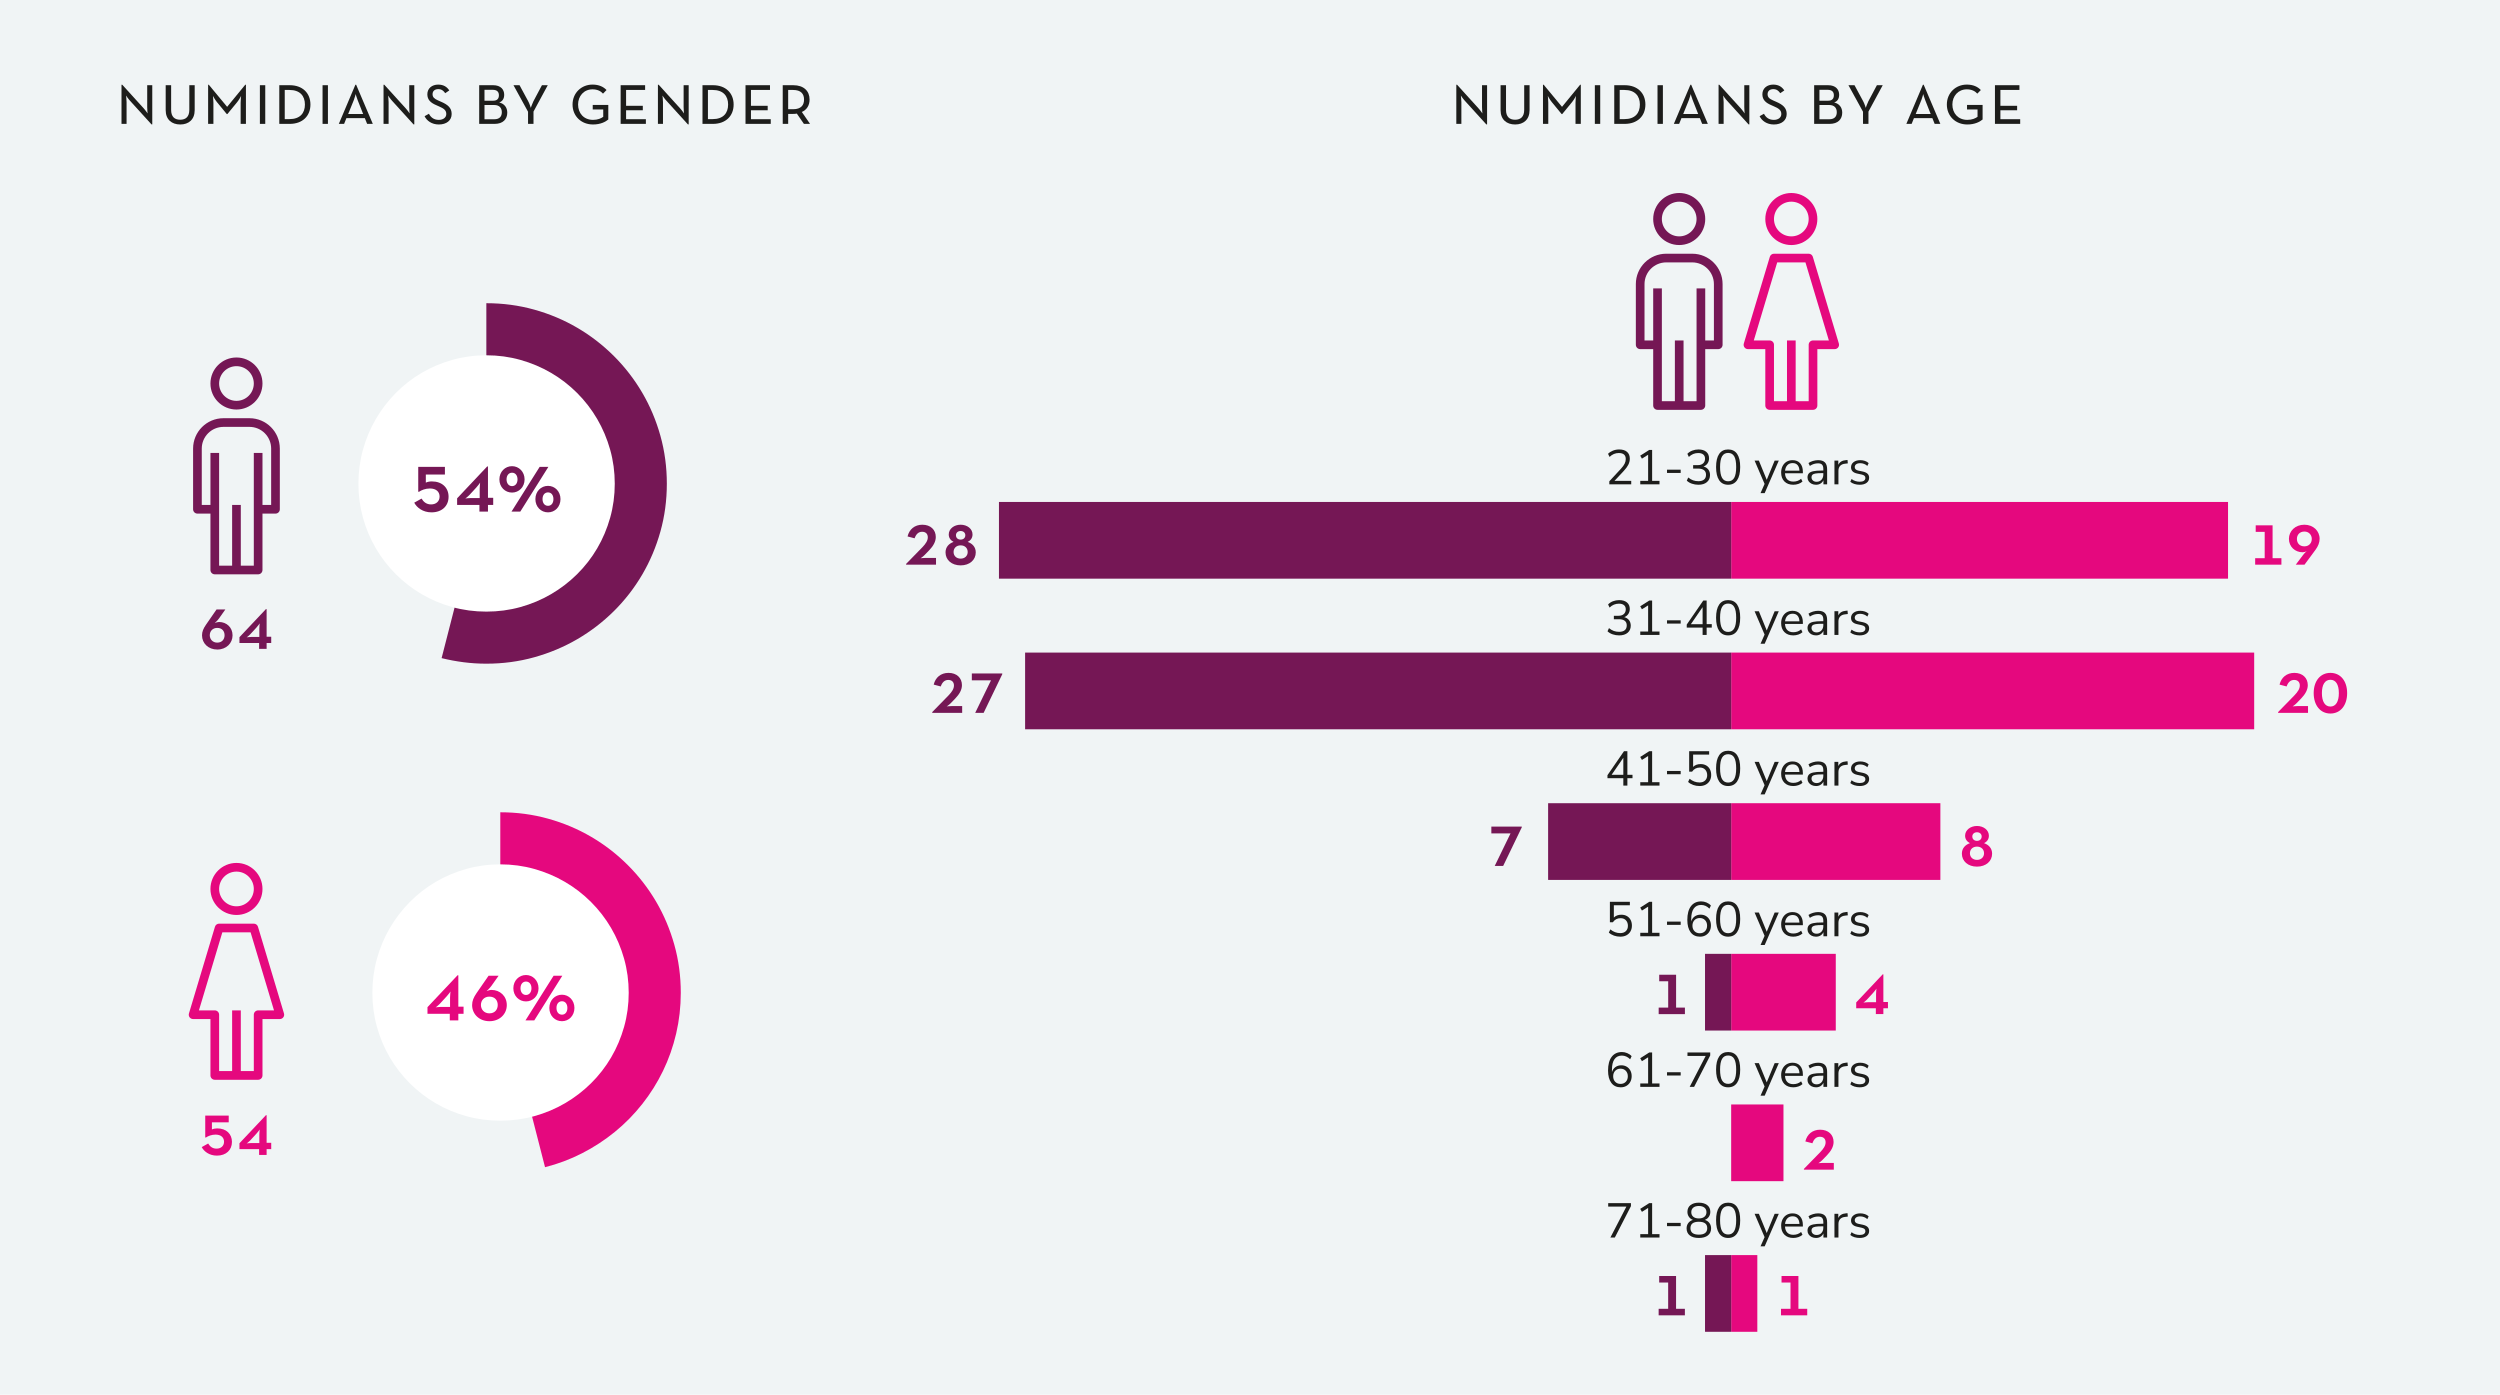<?xml version="1.0" encoding="utf-8"?>
<!-- Generator: Adobe Illustrator 27.0.1, SVG Export Plug-In . SVG Version: 6.00 Build 0)  -->
<svg version="1.1" id="Laag_1" xmlns="http://www.w3.org/2000/svg" xmlns:xlink="http://www.w3.org/1999/xlink" x="0px" y="0px"
	 viewBox="0 0 717 400" enable-background="new 0 0 717 400" xml:space="preserve">
<rect fill="#F0F4F5" width="717" height="400"/>
<g>
	<defs>
		<rect id="SVGID_1_" width="717" height="400"/>
	</defs>
	<clipPath id="SVGID_00000088107436792646451980000008884408736003665342_">
		<use xlink:href="#SVGID_1_"  overflow="visible"/>
	</clipPath>
	<path clip-path="url(#SVGID_00000088107436792646451980000008884408736003665342_)" fill="#751755" d="M153.241,188.497
		c4.41-1.232,8.531-2.966,12.361-5.202c3.83-2.235,7.323-4.917,10.477-8.047c3.153-3.13,5.854-6.61,8.101-10.44
		c2.248-3.83,3.988-7.945,5.22-12.344c1.233-4.398,1.849-8.977,1.849-13.738c0-4.761-0.616-9.347-1.849-13.757
		c-1.232-4.41-2.972-8.531-5.22-12.361c-2.247-3.83-4.948-7.323-8.101-10.477c-3.154-3.153-6.647-5.854-10.477-8.101
		c-3.83-2.248-7.951-3.988-12.361-5.221c-4.411-1.232-8.996-1.848-13.757-1.848v51.765l-12.832,50.025
		c2.053,0.507,4.15,0.9,6.289,1.178c2.139,0.277,4.319,0.417,6.543,0.417C144.245,190.346,148.83,189.729,153.241,188.497"/>
	<path clip-path="url(#SVGID_00000088107436792646451980000008884408736003665342_)" fill="#FFFFFF" d="M104.103,148.495
		c0.87,3.13,2.102,6.054,3.697,8.773c1.595,2.718,3.505,5.189,5.728,7.413c2.224,2.223,4.694,4.132,7.413,5.727
		s5.643,2.828,8.773,3.698c3.13,0.87,6.386,1.305,9.769,1.305c3.384,0,6.64-0.435,9.769-1.305c3.13-0.87,6.06-2.103,8.791-3.698
		c2.731-1.595,5.22-3.504,7.467-5.727c2.248-2.224,4.169-4.695,5.764-7.413c1.595-2.719,2.834-5.643,3.716-8.773
		c0.882-3.129,1.323-6.386,1.323-9.769c0-3.384-0.441-6.64-1.323-9.77c-0.882-3.129-2.121-6.059-3.716-8.79
		c-1.595-2.731-3.516-5.22-5.764-7.468c-2.247-2.247-4.736-4.169-7.467-5.764c-2.731-1.595-5.661-2.833-8.791-3.715
		c-3.129-0.882-6.385-1.323-9.769-1.323c-3.383,0-6.639,0.441-9.769,1.323c-3.13,0.882-6.054,2.12-8.773,3.715
		s-5.189,3.517-7.413,5.764c-2.223,2.248-4.133,4.737-5.728,7.468c-1.595,2.731-2.827,5.661-3.697,8.79
		c-0.87,3.13-1.305,6.386-1.305,9.77C102.798,142.109,103.233,145.366,104.103,148.495"/>
	<path clip-path="url(#SVGID_00000088107436792646451980000008884408736003665342_)" fill="#E5087E" d="M156.317,334.751
		c3.721-0.942,7.268-2.278,10.639-4.006c3.372-1.727,6.501-3.77,9.389-6.126c2.888-2.356,5.498-5.008,7.83-7.957
		c2.332-2.948,4.32-6.114,5.963-9.497c1.643-3.383,2.906-6.966,3.788-10.748c0.882-3.782,1.323-7.679,1.323-11.691
		c0-4.761-0.616-9.346-1.848-13.757c-1.233-4.41-2.973-8.531-5.22-12.361c-2.248-3.83-4.948-7.323-8.102-10.476
		c-3.154-3.154-6.646-5.855-10.476-8.102c-3.831-2.248-7.952-3.988-12.362-5.22c-4.41-1.233-8.996-1.849-13.757-1.849v51.765
		L156.317,334.751z"/>
	<path clip-path="url(#SVGID_00000088107436792646451980000008884408736003665342_)" fill="#FFFFFF" d="M108.103,294.495
		c0.87,3.13,2.102,6.054,3.697,8.773c1.595,2.718,3.505,5.189,5.728,7.413c2.224,2.223,4.694,4.132,7.413,5.727
		c2.719,1.595,5.643,2.828,8.773,3.698s6.386,1.305,9.769,1.305c3.384,0,6.64-0.435,9.769-1.305c3.13-0.87,6.06-2.103,8.791-3.698
		c2.731-1.595,5.22-3.504,7.467-5.727c2.248-2.224,4.169-4.695,5.764-7.413c1.595-2.719,2.834-5.643,3.716-8.773
		c0.882-3.129,1.323-6.386,1.323-9.769c0-3.384-0.441-6.64-1.323-9.77c-0.882-3.129-2.121-6.059-3.716-8.79
		c-1.595-2.731-3.516-5.22-5.764-7.468c-2.247-2.247-4.736-4.169-7.467-5.764c-2.731-1.595-5.661-2.833-8.791-3.715
		c-3.129-0.882-6.385-1.323-9.769-1.323c-3.383,0-6.639,0.441-9.769,1.323s-6.054,2.12-8.773,3.715s-5.189,3.517-7.413,5.764
		c-2.223,2.248-4.133,4.737-5.728,7.468c-1.595,2.731-2.827,5.661-3.697,8.79c-0.87,3.13-1.305,6.386-1.305,9.77
		C106.798,288.109,107.233,291.366,108.103,294.495"/>
</g>
<g>
	<path fill="#1D1D1B" d="M461.552,138.902v-0.868l3.374-3.64c0.477-0.522,0.819-0.999,1.029-1.428
		c0.21-0.43,0.314-0.868,0.314-1.316c0-1.148-0.667-1.722-2.002-1.722c-0.998,0-1.881,0.373-2.646,1.12l-0.434-0.896
		c0.363-0.373,0.828-0.674,1.393-0.903c0.564-0.229,1.159-0.343,1.785-0.343c0.989,0,1.747,0.231,2.274,0.693
		s0.791,1.117,0.791,1.967c0,0.588-0.145,1.164-0.434,1.729c-0.289,0.565-0.732,1.165-1.33,1.8l-2.646,2.827h4.815v0.98H461.552z"/>
	<path fill="#1D1D1B" d="M470.428,138.902v-0.98h2.254v-7.504l-1.778,1.12l-0.49-0.854l2.59-1.652h0.826v8.89h2.114v0.98H470.428z"
		/>
	<path fill="#1D1D1B" d="M478.1,135.641v-0.938h3.92v0.938H478.1z"/>
	<path fill="#1D1D1B" d="M487.115,139.028c-0.653,0-1.273-0.101-1.862-0.301c-0.588-0.201-1.082-0.492-1.483-0.875l0.42-0.91
		c0.457,0.373,0.919,0.644,1.386,0.812s0.971,0.252,1.512,0.252c0.71,0,1.254-0.155,1.632-0.469
		c0.378-0.312,0.566-0.771,0.566-1.379c0-0.578-0.191-1.017-0.574-1.315s-0.938-0.448-1.666-0.448h-1.456V133.4h1.358
		c0.635,0,1.137-0.166,1.505-0.497c0.369-0.331,0.553-0.786,0.553-1.365c0-0.513-0.17-0.91-0.511-1.189
		c-0.341-0.28-0.823-0.42-1.449-0.42c-1.026,0-1.923,0.373-2.688,1.12l-0.42-0.896c0.364-0.392,0.828-0.697,1.393-0.917
		c0.564-0.219,1.16-0.329,1.785-0.329c0.952,0,1.696,0.224,2.233,0.672c0.536,0.448,0.805,1.069,0.805,1.862
		c0,0.551-0.14,1.034-0.42,1.449s-0.667,0.716-1.162,0.902c0.588,0.159,1.045,0.451,1.372,0.875c0.326,0.425,0.49,0.95,0.49,1.575
		c0,0.85-0.297,1.526-0.89,2.03S488.142,139.028,487.115,139.028z"/>
	<path fill="#1D1D1B" d="M495.628,139.028c-1.13,0-1.988-0.434-2.576-1.302s-0.882-2.123-0.882-3.767
		c0-1.651,0.294-2.907,0.882-3.766s1.446-1.288,2.576-1.288c1.139,0,1.999,0.427,2.583,1.281c0.583,0.854,0.875,2.106,0.875,3.759
		s-0.297,2.912-0.89,3.78S496.748,139.028,495.628,139.028z M495.628,138.034c0.784,0,1.365-0.331,1.743-0.994
		c0.378-0.662,0.566-1.693,0.566-3.094s-0.187-2.424-0.56-3.073c-0.374-0.648-0.957-0.973-1.75-0.973
		c-0.784,0-1.365,0.327-1.743,0.979c-0.378,0.654-0.567,1.676-0.567,3.066c0,1.4,0.189,2.432,0.567,3.094
		C494.263,137.703,494.844,138.034,495.628,138.034z"/>
	<path fill="#1D1D1B" d="M504.923,141.422l1.162-2.632l-2.87-6.691h1.232l2.254,5.516l2.268-5.516h1.19l-4.046,9.323H504.923z"/>
	<path fill="#1D1D1B" d="M514.317,139.028c-1.073,0-1.923-0.315-2.548-0.945s-0.938-1.486-0.938-2.568
		c0-0.7,0.141-1.318,0.421-1.855c0.279-0.536,0.664-0.952,1.154-1.246s1.058-0.44,1.701-0.44c0.924,0,1.647,0.296,2.17,0.889
		s0.784,1.407,0.784,2.443v0.434h-5.124c0.037,0.774,0.261,1.365,0.672,1.771c0.411,0.405,0.98,0.608,1.708,0.608
		c0.411,0,0.803-0.062,1.176-0.188s0.729-0.334,1.064-0.623l0.392,0.798c-0.308,0.289-0.7,0.516-1.176,0.679
		S514.812,139.028,514.317,139.028z M514.136,132.812c-0.645,0-1.153,0.2-1.526,0.602s-0.593,0.929-0.658,1.582h4.13
		c-0.027-0.69-0.207-1.227-0.538-1.609C515.211,133.004,514.742,132.812,514.136,132.812z"/>
	<path fill="#1D1D1B" d="M520.841,139.028c-0.467,0-0.885-0.091-1.253-0.273c-0.369-0.182-0.66-0.431-0.875-0.749
		c-0.215-0.316-0.322-0.672-0.322-1.063c0-0.495,0.128-0.887,0.385-1.176s0.682-0.497,1.274-0.623s1.402-0.189,2.429-0.189h0.448
		v-0.434c0-0.579-0.119-0.996-0.357-1.253c-0.237-0.257-0.618-0.385-1.141-0.385c-0.411,0-0.808,0.058-1.19,0.175
		c-0.383,0.116-0.774,0.306-1.176,0.566l-0.392-0.825c0.354-0.253,0.786-0.453,1.295-0.603s0.996-0.224,1.463-0.224
		c0.877,0,1.528,0.215,1.953,0.644c0.425,0.43,0.637,1.097,0.637,2.002v4.284h-1.063v-1.176c-0.178,0.401-0.451,0.719-0.819,0.952
		C521.767,138.911,521.335,139.028,520.841,139.028z M521.022,138.175c0.561,0,1.018-0.194,1.372-0.581
		c0.354-0.388,0.532-0.88,0.532-1.478v-0.42h-0.434c-0.757,0-1.352,0.035-1.785,0.105c-0.435,0.069-0.737,0.191-0.91,0.363
		c-0.173,0.173-0.259,0.409-0.259,0.707c0,0.383,0.133,0.695,0.398,0.938C520.204,138.053,520.565,138.175,521.022,138.175z"/>
	<path fill="#1D1D1B" d="M526.119,138.902v-6.804h1.105v1.218c0.364-0.821,1.11-1.274,2.24-1.358l0.406-0.042l0.084,0.98
		l-0.715,0.084c-0.644,0.056-1.134,0.259-1.47,0.608c-0.336,0.351-0.504,0.829-0.504,1.436v3.878H526.119z"/>
	<path fill="#1D1D1B" d="M533.357,139.028c-0.532,0-1.036-0.075-1.513-0.224c-0.476-0.149-0.867-0.359-1.176-0.63l0.364-0.799
		c0.336,0.271,0.707,0.47,1.113,0.596c0.405,0.126,0.818,0.188,1.238,0.188c0.532,0,0.934-0.098,1.204-0.294
		s0.406-0.462,0.406-0.798c0-0.261-0.089-0.469-0.266-0.623c-0.178-0.154-0.458-0.273-0.841-0.357l-1.273-0.279
		c-1.157-0.252-1.736-0.85-1.736-1.792c0-0.616,0.245-1.111,0.735-1.484s1.132-0.56,1.925-0.56c0.467,0,0.912,0.072,1.337,0.217
		s0.777,0.356,1.057,0.637l-0.378,0.798c-0.271-0.252-0.585-0.445-0.944-0.581c-0.359-0.135-0.717-0.202-1.071-0.202
		c-0.522,0-0.919,0.103-1.19,0.308c-0.271,0.205-0.405,0.476-0.405,0.812c0,0.523,0.345,0.859,1.036,1.009l1.273,0.266
		c0.598,0.131,1.05,0.338,1.358,0.623c0.308,0.285,0.462,0.67,0.462,1.155c0,0.625-0.248,1.117-0.742,1.477
		C534.836,138.849,534.179,139.028,533.357,139.028z"/>
</g>
<g>
	<path fill="#1D1D1B" d="M464.38,182.231c-0.653,0-1.273-0.101-1.862-0.301c-0.588-0.201-1.082-0.492-1.483-0.875l0.42-0.91
		c0.457,0.373,0.919,0.644,1.386,0.812s0.971,0.252,1.512,0.252c0.71,0,1.254-0.155,1.632-0.469
		c0.378-0.312,0.566-0.771,0.566-1.379c0-0.578-0.191-1.017-0.574-1.315s-0.938-0.448-1.666-0.448h-1.456v-0.994h1.358
		c0.635,0,1.137-0.166,1.505-0.497c0.369-0.331,0.553-0.786,0.553-1.365c0-0.513-0.17-0.91-0.511-1.189
		c-0.341-0.28-0.823-0.42-1.449-0.42c-1.026,0-1.923,0.373-2.688,1.12l-0.42-0.896c0.364-0.392,0.828-0.697,1.393-0.917
		c0.564-0.219,1.16-0.329,1.785-0.329c0.952,0,1.696,0.224,2.233,0.672c0.536,0.448,0.805,1.069,0.805,1.862
		c0,0.551-0.14,1.034-0.42,1.449s-0.667,0.716-1.162,0.902c0.588,0.159,1.045,0.451,1.372,0.875c0.326,0.425,0.49,0.95,0.49,1.575
		c0,0.85-0.297,1.526-0.89,2.03S465.406,182.231,464.38,182.231z"/>
	<path fill="#1D1D1B" d="M470.428,182.105v-0.98h2.254v-7.504l-1.778,1.12l-0.49-0.854l2.59-1.652h0.826v8.89h2.114v0.98H470.428z"
		/>
	<path fill="#1D1D1B" d="M478.1,178.844v-0.938h3.92v0.938H478.1z"/>
	<path fill="#1D1D1B" d="M488.306,182.105v-2.114h-4.551v-0.868l4.746-6.888h0.967v6.776h1.47v0.979h-1.47v2.114H488.306z
		 M488.306,179.012v-4.887l-3.36,4.887H488.306z"/>
	<path fill="#1D1D1B" d="M495.628,182.231c-1.13,0-1.988-0.434-2.576-1.302s-0.882-2.123-0.882-3.767
		c0-1.651,0.294-2.907,0.882-3.766s1.446-1.288,2.576-1.288c1.139,0,1.999,0.427,2.583,1.281c0.583,0.854,0.875,2.106,0.875,3.759
		s-0.297,2.912-0.89,3.78S496.748,182.231,495.628,182.231z M495.628,181.237c0.784,0,1.365-0.331,1.743-0.994
		c0.378-0.662,0.566-1.693,0.566-3.094s-0.187-2.424-0.56-3.073c-0.374-0.648-0.957-0.973-1.75-0.973
		c-0.784,0-1.365,0.327-1.743,0.979c-0.378,0.654-0.567,1.676-0.567,3.066c0,1.4,0.189,2.432,0.567,3.094
		C494.263,180.906,494.844,181.237,495.628,181.237z"/>
	<path fill="#1D1D1B" d="M504.923,184.625l1.162-2.632l-2.87-6.691h1.232l2.254,5.516l2.268-5.516h1.19l-4.046,9.323H504.923z"/>
	<path fill="#1D1D1B" d="M514.317,182.231c-1.073,0-1.923-0.315-2.548-0.945s-0.938-1.486-0.938-2.568
		c0-0.7,0.141-1.318,0.421-1.855c0.279-0.536,0.664-0.952,1.154-1.246s1.058-0.44,1.701-0.44c0.924,0,1.647,0.296,2.17,0.889
		s0.784,1.407,0.784,2.443v0.434h-5.124c0.037,0.774,0.261,1.365,0.672,1.771c0.411,0.405,0.98,0.608,1.708,0.608
		c0.411,0,0.803-0.062,1.176-0.188s0.729-0.334,1.064-0.623l0.392,0.798c-0.308,0.289-0.7,0.516-1.176,0.679
		S514.812,182.231,514.317,182.231z M514.136,176.016c-0.645,0-1.153,0.2-1.526,0.602s-0.593,0.929-0.658,1.582h4.13
		c-0.027-0.69-0.207-1.227-0.538-1.609C515.211,176.207,514.742,176.016,514.136,176.016z"/>
	<path fill="#1D1D1B" d="M520.841,182.231c-0.467,0-0.885-0.091-1.253-0.273c-0.369-0.182-0.66-0.431-0.875-0.749
		c-0.215-0.316-0.322-0.672-0.322-1.063c0-0.495,0.128-0.887,0.385-1.176s0.682-0.497,1.274-0.623s1.402-0.189,2.429-0.189h0.448
		v-0.434c0-0.579-0.119-0.996-0.357-1.253c-0.237-0.257-0.618-0.385-1.141-0.385c-0.411,0-0.808,0.058-1.19,0.175
		c-0.383,0.116-0.774,0.306-1.176,0.566l-0.392-0.825c0.354-0.253,0.786-0.453,1.295-0.603s0.996-0.224,1.463-0.224
		c0.877,0,1.528,0.215,1.953,0.644c0.425,0.43,0.637,1.097,0.637,2.002v4.284h-1.063v-1.176c-0.178,0.401-0.451,0.719-0.819,0.952
		C521.767,182.114,521.335,182.231,520.841,182.231z M521.022,181.378c0.561,0,1.018-0.194,1.372-0.581
		c0.354-0.388,0.532-0.88,0.532-1.478v-0.42h-0.434c-0.757,0-1.352,0.035-1.785,0.105c-0.435,0.069-0.737,0.191-0.91,0.363
		c-0.173,0.173-0.259,0.409-0.259,0.707c0,0.383,0.133,0.695,0.398,0.938C520.204,181.256,520.565,181.378,521.022,181.378z"/>
	<path fill="#1D1D1B" d="M526.119,182.105v-6.804h1.105v1.218c0.364-0.821,1.11-1.274,2.24-1.358l0.406-0.042l0.084,0.98
		l-0.715,0.084c-0.644,0.056-1.134,0.259-1.47,0.608c-0.336,0.351-0.504,0.829-0.504,1.436v3.878H526.119z"/>
	<path fill="#1D1D1B" d="M533.357,182.231c-0.532,0-1.036-0.075-1.513-0.224c-0.476-0.149-0.867-0.359-1.176-0.63l0.364-0.799
		c0.336,0.271,0.707,0.47,1.113,0.596c0.405,0.126,0.818,0.188,1.238,0.188c0.532,0,0.934-0.098,1.204-0.294
		s0.406-0.462,0.406-0.798c0-0.261-0.089-0.469-0.266-0.623c-0.178-0.154-0.458-0.273-0.841-0.357l-1.273-0.279
		c-1.157-0.252-1.736-0.85-1.736-1.792c0-0.616,0.245-1.111,0.735-1.484s1.132-0.56,1.925-0.56c0.467,0,0.912,0.072,1.337,0.217
		s0.777,0.356,1.057,0.637l-0.378,0.798c-0.271-0.252-0.585-0.445-0.944-0.581c-0.359-0.135-0.717-0.202-1.071-0.202
		c-0.522,0-0.919,0.103-1.19,0.308c-0.271,0.205-0.405,0.476-0.405,0.812c0,0.523,0.345,0.859,1.036,1.009l1.273,0.266
		c0.598,0.131,1.05,0.338,1.358,0.623c0.308,0.285,0.462,0.67,0.462,1.155c0,0.625-0.248,1.117-0.742,1.477
		C534.836,182.052,534.179,182.231,533.357,182.231z"/>
</g>
<g>
	<path fill="#1D1D1B" d="M465.57,225.31v-2.114h-4.551v-0.868l4.746-6.888h0.967v6.776h1.47v0.979h-1.47v2.114H465.57z
		 M465.57,222.216v-4.887l-3.36,4.887H465.57z"/>
	<path fill="#1D1D1B" d="M470.428,225.31v-0.98h2.254v-7.504l-1.778,1.12l-0.49-0.854l2.59-1.652h0.826v8.89h2.114v0.98H470.428z"/>
	<path fill="#1D1D1B" d="M478.1,222.048v-0.938h3.92v0.938H478.1z"/>
	<path fill="#1D1D1B" d="M487.438,225.436c-0.635,0-1.241-0.103-1.82-0.308s-1.068-0.495-1.47-0.868l0.434-0.91
		c0.868,0.709,1.815,1.063,2.843,1.063c0.681,0,1.218-0.19,1.609-0.573c0.393-0.383,0.588-0.887,0.588-1.513
		c0-0.644-0.187-1.171-0.56-1.582c-0.374-0.41-0.887-0.615-1.54-0.615c-0.943,0-1.685,0.392-2.227,1.176h-0.84v-5.866h5.727v0.98
		h-4.593v3.527c0.542-0.541,1.256-0.812,2.143-0.812c0.616,0,1.152,0.131,1.61,0.392c0.457,0.262,0.81,0.628,1.057,1.1
		c0.247,0.471,0.371,1.02,0.371,1.645c0,0.616-0.136,1.162-0.406,1.638c-0.271,0.477-0.655,0.85-1.155,1.12
		C488.709,225.301,488.118,225.436,487.438,225.436z"/>
	<path fill="#1D1D1B" d="M495.628,225.436c-1.13,0-1.988-0.434-2.576-1.302s-0.882-2.123-0.882-3.767
		c0-1.651,0.294-2.907,0.882-3.766s1.446-1.288,2.576-1.288c1.139,0,1.999,0.427,2.583,1.281c0.583,0.854,0.875,2.106,0.875,3.759
		s-0.297,2.912-0.89,3.78S496.748,225.436,495.628,225.436z M495.628,224.441c0.784,0,1.365-0.331,1.743-0.994
		c0.378-0.662,0.566-1.693,0.566-3.094s-0.187-2.424-0.56-3.073c-0.374-0.648-0.957-0.973-1.75-0.973
		c-0.784,0-1.365,0.327-1.743,0.979c-0.378,0.654-0.567,1.676-0.567,3.066c0,1.4,0.189,2.432,0.567,3.094
		C494.263,224.11,494.844,224.441,495.628,224.441z"/>
	<path fill="#1D1D1B" d="M504.923,227.829l1.162-2.632l-2.87-6.691h1.232l2.254,5.516l2.268-5.516h1.19l-4.046,9.323H504.923z"/>
	<path fill="#1D1D1B" d="M514.317,225.436c-1.073,0-1.923-0.315-2.548-0.945s-0.938-1.486-0.938-2.568
		c0-0.7,0.141-1.318,0.421-1.855c0.279-0.536,0.664-0.952,1.154-1.246s1.058-0.44,1.701-0.44c0.924,0,1.647,0.296,2.17,0.889
		s0.784,1.407,0.784,2.443v0.434h-5.124c0.037,0.774,0.261,1.365,0.672,1.771c0.411,0.405,0.98,0.608,1.708,0.608
		c0.411,0,0.803-0.062,1.176-0.188s0.729-0.334,1.064-0.623l0.392,0.798c-0.308,0.289-0.7,0.516-1.176,0.679
		S514.812,225.436,514.317,225.436z M514.136,219.22c-0.645,0-1.153,0.2-1.526,0.602s-0.593,0.929-0.658,1.582h4.13
		c-0.027-0.69-0.207-1.227-0.538-1.609C515.211,219.411,514.742,219.22,514.136,219.22z"/>
	<path fill="#1D1D1B" d="M520.841,225.436c-0.467,0-0.885-0.091-1.253-0.273c-0.369-0.182-0.66-0.431-0.875-0.749
		c-0.215-0.316-0.322-0.672-0.322-1.063c0-0.495,0.128-0.887,0.385-1.176s0.682-0.497,1.274-0.623s1.402-0.189,2.429-0.189h0.448
		v-0.434c0-0.579-0.119-0.996-0.357-1.253c-0.237-0.257-0.618-0.385-1.141-0.385c-0.411,0-0.808,0.058-1.19,0.175
		c-0.383,0.116-0.774,0.306-1.176,0.566l-0.392-0.825c0.354-0.253,0.786-0.453,1.295-0.603s0.996-0.224,1.463-0.224
		c0.877,0,1.528,0.215,1.953,0.644c0.425,0.43,0.637,1.097,0.637,2.002v4.284h-1.063v-1.176c-0.178,0.401-0.451,0.719-0.819,0.952
		C521.767,225.318,521.335,225.436,520.841,225.436z M521.022,224.582c0.561,0,1.018-0.194,1.372-0.581
		c0.354-0.388,0.532-0.88,0.532-1.478v-0.42h-0.434c-0.757,0-1.352,0.035-1.785,0.105c-0.435,0.069-0.737,0.191-0.91,0.363
		c-0.173,0.173-0.259,0.409-0.259,0.707c0,0.383,0.133,0.695,0.398,0.938C520.204,224.46,520.565,224.582,521.022,224.582z"/>
	<path fill="#1D1D1B" d="M526.119,225.31v-6.804h1.105v1.218c0.364-0.821,1.11-1.274,2.24-1.358l0.406-0.042l0.084,0.98
		l-0.715,0.084c-0.644,0.056-1.134,0.259-1.47,0.608c-0.336,0.351-0.504,0.829-0.504,1.436v3.878H526.119z"/>
	<path fill="#1D1D1B" d="M533.357,225.436c-0.532,0-1.036-0.075-1.513-0.224c-0.476-0.149-0.867-0.359-1.176-0.63l0.364-0.799
		c0.336,0.271,0.707,0.47,1.113,0.596c0.405,0.126,0.818,0.188,1.238,0.188c0.532,0,0.934-0.098,1.204-0.294
		s0.406-0.462,0.406-0.798c0-0.261-0.089-0.469-0.266-0.623c-0.178-0.154-0.458-0.273-0.841-0.357l-1.273-0.279
		c-1.157-0.252-1.736-0.85-1.736-1.792c0-0.616,0.245-1.111,0.735-1.484s1.132-0.56,1.925-0.56c0.467,0,0.912,0.072,1.337,0.217
		s0.777,0.356,1.057,0.637l-0.378,0.798c-0.271-0.252-0.585-0.445-0.944-0.581c-0.359-0.135-0.717-0.202-1.071-0.202
		c-0.522,0-0.919,0.103-1.19,0.308c-0.271,0.205-0.405,0.476-0.405,0.812c0,0.523,0.345,0.859,1.036,1.009l1.273,0.266
		c0.598,0.131,1.05,0.338,1.358,0.623c0.308,0.285,0.462,0.67,0.462,1.155c0,0.625-0.248,1.117-0.742,1.477
		C534.836,225.256,534.179,225.436,533.357,225.436z"/>
</g>
<g>
	<path fill="#1D1D1B" d="M464.702,268.64c-0.635,0-1.241-0.103-1.82-0.308s-1.068-0.495-1.47-0.868l0.434-0.91
		c0.868,0.709,1.815,1.063,2.843,1.063c0.681,0,1.218-0.19,1.609-0.573c0.393-0.383,0.588-0.887,0.588-1.513
		c0-0.644-0.187-1.171-0.56-1.582c-0.374-0.41-0.887-0.615-1.54-0.615c-0.943,0-1.685,0.392-2.227,1.176h-0.84v-5.866h5.727v0.98
		h-4.593v3.527c0.542-0.541,1.256-0.812,2.143-0.812c0.616,0,1.152,0.131,1.61,0.392c0.457,0.262,0.81,0.628,1.057,1.1
		c0.247,0.471,0.371,1.02,0.371,1.645c0,0.616-0.136,1.162-0.406,1.638c-0.271,0.477-0.655,0.85-1.155,1.12
		C465.974,268.505,465.383,268.64,464.702,268.64z"/>
	<path fill="#1D1D1B" d="M470.428,268.514v-0.98h2.254v-7.504l-1.778,1.12l-0.49-0.854l2.59-1.652h0.826v8.89h2.114v0.98H470.428z"
		/>
	<path fill="#1D1D1B" d="M478.1,265.252v-0.938h3.92v0.938H478.1z"/>
	<path fill="#1D1D1B" d="M487.563,268.64c-1.167,0-2.065-0.422-2.695-1.267s-0.944-2.028-0.944-3.55c0-1.708,0.35-3.019,1.05-3.934
		s1.68-1.372,2.939-1.372c0.504,0,1.011,0.107,1.52,0.322s0.926,0.504,1.253,0.868l-0.42,0.896c-0.346-0.354-0.722-0.62-1.127-0.798
		c-0.406-0.177-0.824-0.266-1.253-0.266c-0.915,0-1.617,0.341-2.107,1.021c-0.49,0.682-0.735,1.694-0.735,3.038v0.687
		c0.178-0.616,0.507-1.097,0.987-1.442s1.048-0.519,1.701-0.519c0.578,0,1.092,0.134,1.54,0.399s0.798,0.633,1.05,1.099
		c0.252,0.467,0.378,1.004,0.378,1.61c0,0.625-0.133,1.179-0.398,1.659c-0.267,0.48-0.635,0.858-1.106,1.134
		S488.18,268.64,487.563,268.64z M487.493,267.66c0.625,0,1.132-0.201,1.52-0.603c0.387-0.401,0.581-0.929,0.581-1.582
		c0-0.644-0.194-1.169-0.581-1.575c-0.388-0.405-0.895-0.608-1.52-0.608s-1.132,0.203-1.519,0.608
		c-0.388,0.406-0.581,0.932-0.581,1.575c0,0.653,0.193,1.181,0.581,1.582C486.361,267.459,486.868,267.66,487.493,267.66z"/>
	<path fill="#1D1D1B" d="M495.628,268.64c-1.13,0-1.988-0.434-2.576-1.302s-0.882-2.123-0.882-3.767
		c0-1.651,0.294-2.907,0.882-3.766s1.446-1.288,2.576-1.288c1.139,0,1.999,0.427,2.583,1.281c0.583,0.854,0.875,2.106,0.875,3.759
		s-0.297,2.912-0.89,3.78S496.748,268.64,495.628,268.64z M495.628,267.646c0.784,0,1.365-0.331,1.743-0.994
		c0.378-0.662,0.566-1.693,0.566-3.094s-0.187-2.424-0.56-3.073c-0.374-0.648-0.957-0.973-1.75-0.973
		c-0.784,0-1.365,0.327-1.743,0.979c-0.378,0.654-0.567,1.676-0.567,3.066c0,1.4,0.189,2.432,0.567,3.094
		C494.263,267.314,494.844,267.646,495.628,267.646z"/>
	<path fill="#1D1D1B" d="M504.923,271.033l1.162-2.632l-2.87-6.691h1.232l2.254,5.516l2.268-5.516h1.19l-4.046,9.323H504.923z"/>
	<path fill="#1D1D1B" d="M514.317,268.64c-1.073,0-1.923-0.315-2.548-0.945s-0.938-1.486-0.938-2.568c0-0.7,0.141-1.318,0.421-1.855
		c0.279-0.536,0.664-0.952,1.154-1.246s1.058-0.44,1.701-0.44c0.924,0,1.647,0.296,2.17,0.889s0.784,1.407,0.784,2.443v0.434h-5.124
		c0.037,0.774,0.261,1.365,0.672,1.771c0.411,0.405,0.98,0.608,1.708,0.608c0.411,0,0.803-0.062,1.176-0.188
		s0.729-0.334,1.064-0.623l0.392,0.798c-0.308,0.289-0.7,0.516-1.176,0.679S514.812,268.64,514.317,268.64z M514.136,262.424
		c-0.645,0-1.153,0.2-1.526,0.602s-0.593,0.929-0.658,1.582h4.13c-0.027-0.69-0.207-1.227-0.538-1.609
		C515.211,262.615,514.742,262.424,514.136,262.424z"/>
	<path fill="#1D1D1B" d="M520.841,268.64c-0.467,0-0.885-0.091-1.253-0.273c-0.369-0.182-0.66-0.431-0.875-0.749
		c-0.215-0.316-0.322-0.672-0.322-1.063c0-0.495,0.128-0.887,0.385-1.176s0.682-0.497,1.274-0.623s1.402-0.189,2.429-0.189h0.448
		v-0.434c0-0.579-0.119-0.996-0.357-1.253c-0.237-0.257-0.618-0.385-1.141-0.385c-0.411,0-0.808,0.058-1.19,0.175
		c-0.383,0.116-0.774,0.306-1.176,0.566l-0.392-0.825c0.354-0.253,0.786-0.453,1.295-0.603s0.996-0.224,1.463-0.224
		c0.877,0,1.528,0.215,1.953,0.644c0.425,0.43,0.637,1.097,0.637,2.002v4.284h-1.063v-1.176c-0.178,0.401-0.451,0.719-0.819,0.952
		C521.767,268.522,521.335,268.64,520.841,268.64z M521.022,267.786c0.561,0,1.018-0.194,1.372-0.581
		c0.354-0.388,0.532-0.88,0.532-1.478v-0.42h-0.434c-0.757,0-1.352,0.035-1.785,0.105c-0.435,0.069-0.737,0.191-0.91,0.363
		c-0.173,0.173-0.259,0.409-0.259,0.707c0,0.383,0.133,0.695,0.398,0.938C520.204,267.664,520.565,267.786,521.022,267.786z"/>
	<path fill="#1D1D1B" d="M526.119,268.514v-6.804h1.105v1.218c0.364-0.821,1.11-1.274,2.24-1.358l0.406-0.042l0.084,0.98
		l-0.715,0.084c-0.644,0.056-1.134,0.259-1.47,0.608c-0.336,0.351-0.504,0.829-0.504,1.436v3.878H526.119z"/>
	<path fill="#1D1D1B" d="M533.357,268.64c-0.532,0-1.036-0.075-1.513-0.224c-0.476-0.149-0.867-0.359-1.176-0.63l0.364-0.799
		c0.336,0.271,0.707,0.47,1.113,0.596c0.405,0.126,0.818,0.188,1.238,0.188c0.532,0,0.934-0.098,1.204-0.294
		s0.406-0.462,0.406-0.798c0-0.261-0.089-0.469-0.266-0.623c-0.178-0.154-0.458-0.273-0.841-0.357l-1.273-0.279
		c-1.157-0.252-1.736-0.85-1.736-1.792c0-0.616,0.245-1.111,0.735-1.484s1.132-0.56,1.925-0.56c0.467,0,0.912,0.072,1.337,0.217
		s0.777,0.356,1.057,0.637l-0.378,0.798c-0.271-0.252-0.585-0.445-0.944-0.581c-0.359-0.135-0.717-0.202-1.071-0.202
		c-0.522,0-0.919,0.103-1.19,0.308c-0.271,0.205-0.405,0.476-0.405,0.812c0,0.523,0.345,0.859,1.036,1.009l1.273,0.266
		c0.598,0.131,1.05,0.338,1.358,0.623c0.308,0.285,0.462,0.67,0.462,1.155c0,0.625-0.248,1.117-0.742,1.477
		C534.836,268.46,534.179,268.64,533.357,268.64z"/>
</g>
<g>
	<path fill="#1D1D1B" d="M464.828,311.844c-1.167,0-2.065-0.422-2.695-1.267s-0.944-2.028-0.944-3.55c0-1.708,0.35-3.019,1.05-3.934
		s1.68-1.372,2.939-1.372c0.504,0,1.011,0.107,1.52,0.322s0.926,0.504,1.253,0.868l-0.42,0.896c-0.346-0.354-0.722-0.62-1.127-0.798
		c-0.406-0.177-0.824-0.266-1.253-0.266c-0.915,0-1.617,0.341-2.107,1.021c-0.49,0.682-0.735,1.694-0.735,3.038v0.687
		c0.178-0.616,0.507-1.097,0.987-1.442s1.048-0.519,1.701-0.519c0.578,0,1.092,0.134,1.54,0.399s0.798,0.633,1.05,1.099
		c0.252,0.467,0.378,1.004,0.378,1.61c0,0.625-0.133,1.179-0.398,1.659c-0.267,0.48-0.635,0.858-1.106,1.134
		S465.444,311.844,464.828,311.844z M464.758,310.864c0.625,0,1.132-0.201,1.52-0.603c0.387-0.401,0.581-0.929,0.581-1.582
		c0-0.644-0.194-1.169-0.581-1.575c-0.388-0.405-0.895-0.608-1.52-0.608s-1.132,0.203-1.519,0.608
		c-0.388,0.406-0.581,0.932-0.581,1.575c0,0.653,0.193,1.181,0.581,1.582C463.626,310.663,464.133,310.864,464.758,310.864z"/>
	<path fill="#1D1D1B" d="M470.428,311.718v-0.98h2.254v-7.504l-1.778,1.12l-0.49-0.854l2.59-1.652h0.826v8.89h2.114v0.98H470.428z"
		/>
	<path fill="#1D1D1B" d="M478.1,308.456v-0.938h3.92v0.938H478.1z"/>
	<path fill="#1D1D1B" d="M484.596,311.718l4.592-8.876h-5.222v-0.994h6.523v0.868l-4.62,9.002H484.596z"/>
	<path fill="#1D1D1B" d="M495.628,311.844c-1.13,0-1.988-0.434-2.576-1.302s-0.882-2.123-0.882-3.767
		c0-1.651,0.294-2.907,0.882-3.766s1.446-1.288,2.576-1.288c1.139,0,1.999,0.427,2.583,1.281c0.583,0.854,0.875,2.106,0.875,3.759
		s-0.297,2.912-0.89,3.78S496.748,311.844,495.628,311.844z M495.628,310.85c0.784,0,1.365-0.331,1.743-0.994
		c0.378-0.662,0.566-1.693,0.566-3.094s-0.187-2.424-0.56-3.073c-0.374-0.648-0.957-0.973-1.75-0.973
		c-0.784,0-1.365,0.327-1.743,0.979c-0.378,0.654-0.567,1.676-0.567,3.066c0,1.4,0.189,2.432,0.567,3.094
		C494.263,310.519,494.844,310.85,495.628,310.85z"/>
	<path fill="#1D1D1B" d="M504.923,314.237l1.162-2.632l-2.87-6.691h1.232l2.254,5.516l2.268-5.516h1.19l-4.046,9.323H504.923z"/>
	<path fill="#1D1D1B" d="M514.317,311.844c-1.073,0-1.923-0.315-2.548-0.945s-0.938-1.486-0.938-2.568
		c0-0.7,0.141-1.318,0.421-1.855c0.279-0.536,0.664-0.952,1.154-1.246s1.058-0.44,1.701-0.44c0.924,0,1.647,0.296,2.17,0.889
		s0.784,1.407,0.784,2.443v0.434h-5.124c0.037,0.774,0.261,1.365,0.672,1.771c0.411,0.405,0.98,0.608,1.708,0.608
		c0.411,0,0.803-0.062,1.176-0.188s0.729-0.334,1.064-0.623l0.392,0.798c-0.308,0.289-0.7,0.516-1.176,0.679
		S514.812,311.844,514.317,311.844z M514.136,305.628c-0.645,0-1.153,0.2-1.526,0.602s-0.593,0.929-0.658,1.582h4.13
		c-0.027-0.69-0.207-1.227-0.538-1.609C515.211,305.819,514.742,305.628,514.136,305.628z"/>
	<path fill="#1D1D1B" d="M520.841,311.844c-0.467,0-0.885-0.091-1.253-0.273c-0.369-0.182-0.66-0.431-0.875-0.749
		c-0.215-0.316-0.322-0.672-0.322-1.063c0-0.495,0.128-0.887,0.385-1.176s0.682-0.497,1.274-0.623s1.402-0.189,2.429-0.189h0.448
		v-0.434c0-0.579-0.119-0.996-0.357-1.253c-0.237-0.257-0.618-0.385-1.141-0.385c-0.411,0-0.808,0.058-1.19,0.175
		c-0.383,0.116-0.774,0.306-1.176,0.566l-0.392-0.825c0.354-0.253,0.786-0.453,1.295-0.603s0.996-0.224,1.463-0.224
		c0.877,0,1.528,0.215,1.953,0.644c0.425,0.43,0.637,1.097,0.637,2.002v4.284h-1.063v-1.176c-0.178,0.401-0.451,0.719-0.819,0.952
		C521.767,311.727,521.335,311.844,520.841,311.844z M521.022,310.99c0.561,0,1.018-0.194,1.372-0.581
		c0.354-0.388,0.532-0.88,0.532-1.478v-0.42h-0.434c-0.757,0-1.352,0.035-1.785,0.105c-0.435,0.069-0.737,0.191-0.91,0.363
		c-0.173,0.173-0.259,0.409-0.259,0.707c0,0.383,0.133,0.695,0.398,0.938C520.204,310.868,520.565,310.99,521.022,310.99z"/>
	<path fill="#1D1D1B" d="M526.119,311.718v-6.804h1.105v1.218c0.364-0.821,1.11-1.274,2.24-1.358l0.406-0.042l0.084,0.98
		l-0.715,0.084c-0.644,0.056-1.134,0.259-1.47,0.608c-0.336,0.351-0.504,0.829-0.504,1.436v3.878H526.119z"/>
	<path fill="#1D1D1B" d="M533.357,311.844c-0.532,0-1.036-0.075-1.513-0.224c-0.476-0.149-0.867-0.359-1.176-0.63l0.364-0.799
		c0.336,0.271,0.707,0.47,1.113,0.596c0.405,0.126,0.818,0.188,1.238,0.188c0.532,0,0.934-0.098,1.204-0.294
		s0.406-0.462,0.406-0.798c0-0.261-0.089-0.469-0.266-0.623c-0.178-0.154-0.458-0.273-0.841-0.357l-1.273-0.279
		c-1.157-0.252-1.736-0.85-1.736-1.792c0-0.616,0.245-1.111,0.735-1.484s1.132-0.56,1.925-0.56c0.467,0,0.912,0.072,1.337,0.217
		s0.777,0.356,1.057,0.637l-0.378,0.798c-0.271-0.252-0.585-0.445-0.944-0.581c-0.359-0.135-0.717-0.202-1.071-0.202
		c-0.522,0-0.919,0.103-1.19,0.308c-0.271,0.205-0.405,0.476-0.405,0.812c0,0.523,0.345,0.859,1.036,1.009l1.273,0.266
		c0.598,0.131,1.05,0.338,1.358,0.623c0.308,0.285,0.462,0.67,0.462,1.155c0,0.625-0.248,1.117-0.742,1.477
		C534.836,311.664,534.179,311.844,533.357,311.844z"/>
</g>
<g>
	<path fill="#1D1D1B" d="M461.86,354.922l4.592-8.876h-5.222v-0.994h6.523v0.868l-4.62,9.002H461.86z"/>
	<path fill="#1D1D1B" d="M470.428,354.922v-0.98h2.254v-7.504l-1.778,1.12l-0.49-0.854l2.59-1.652h0.826v8.89h2.114v0.98H470.428z"
		/>
	<path fill="#1D1D1B" d="M478.1,351.66v-0.938h3.92v0.938H478.1z"/>
	<path fill="#1D1D1B" d="M487.228,355.048c-1.111,0-1.975-0.24-2.59-0.721c-0.616-0.48-0.925-1.155-0.925-2.023
		c0-0.606,0.166-1.124,0.497-1.554c0.332-0.43,0.772-0.724,1.323-0.882c-0.495-0.187-0.882-0.485-1.162-0.896
		c-0.279-0.41-0.42-0.882-0.42-1.414c0-0.83,0.296-1.477,0.89-1.938c0.592-0.462,1.388-0.693,2.387-0.693
		c0.998,0,1.797,0.231,2.394,0.693c0.598,0.462,0.896,1.108,0.896,1.938c0,0.532-0.143,1.006-0.427,1.421
		c-0.285,0.416-0.67,0.712-1.155,0.89c0.551,0.158,0.989,0.452,1.315,0.882c0.327,0.43,0.49,0.947,0.49,1.554
		c0,0.868-0.308,1.543-0.924,2.023S488.338,355.048,487.228,355.048z M487.228,354.096c1.605,0,2.408-0.62,2.408-1.862
		c0-1.222-0.803-1.834-2.408-1.834s-2.408,0.612-2.408,1.834C484.819,353.476,485.622,354.096,487.228,354.096z M487.228,349.448
		c0.681,0,1.216-0.161,1.603-0.483c0.388-0.322,0.581-0.758,0.581-1.309c0-0.561-0.193-0.996-0.581-1.31
		c-0.387-0.312-0.922-0.469-1.603-0.469c-0.682,0-1.214,0.156-1.597,0.469c-0.383,0.313-0.573,0.749-0.573,1.31
		c0,0.551,0.19,0.986,0.573,1.309S486.546,349.448,487.228,349.448z"/>
	<path fill="#1D1D1B" d="M495.628,355.048c-1.13,0-1.988-0.434-2.576-1.302s-0.882-2.123-0.882-3.767
		c0-1.651,0.294-2.907,0.882-3.766s1.446-1.288,2.576-1.288c1.139,0,1.999,0.427,2.583,1.281c0.583,0.854,0.875,2.106,0.875,3.759
		s-0.297,2.912-0.89,3.78S496.748,355.048,495.628,355.048z M495.628,354.054c0.784,0,1.365-0.331,1.743-0.994
		c0.378-0.662,0.566-1.693,0.566-3.094s-0.187-2.424-0.56-3.073c-0.374-0.648-0.957-0.973-1.75-0.973
		c-0.784,0-1.365,0.327-1.743,0.979c-0.378,0.654-0.567,1.676-0.567,3.066c0,1.4,0.189,2.432,0.567,3.094
		C494.263,353.723,494.844,354.054,495.628,354.054z"/>
	<path fill="#1D1D1B" d="M504.923,357.441l1.162-2.632l-2.87-6.691h1.232l2.254,5.516l2.268-5.516h1.19l-4.046,9.323H504.923z"/>
	<path fill="#1D1D1B" d="M514.317,355.048c-1.073,0-1.923-0.315-2.548-0.945s-0.938-1.486-0.938-2.568
		c0-0.7,0.141-1.318,0.421-1.855c0.279-0.536,0.664-0.952,1.154-1.246s1.058-0.44,1.701-0.44c0.924,0,1.647,0.296,2.17,0.889
		s0.784,1.407,0.784,2.443v0.434h-5.124c0.037,0.774,0.261,1.365,0.672,1.771c0.411,0.405,0.98,0.608,1.708,0.608
		c0.411,0,0.803-0.062,1.176-0.188s0.729-0.334,1.064-0.623l0.392,0.798c-0.308,0.289-0.7,0.516-1.176,0.679
		S514.812,355.048,514.317,355.048z M514.136,348.832c-0.645,0-1.153,0.2-1.526,0.602s-0.593,0.929-0.658,1.582h4.13
		c-0.027-0.69-0.207-1.227-0.538-1.609C515.211,349.023,514.742,348.832,514.136,348.832z"/>
	<path fill="#1D1D1B" d="M520.841,355.048c-0.467,0-0.885-0.091-1.253-0.273c-0.369-0.182-0.66-0.431-0.875-0.749
		c-0.215-0.316-0.322-0.672-0.322-1.063c0-0.495,0.128-0.887,0.385-1.176s0.682-0.497,1.274-0.623s1.402-0.189,2.429-0.189h0.448
		v-0.434c0-0.579-0.119-0.996-0.357-1.253c-0.237-0.257-0.618-0.385-1.141-0.385c-0.411,0-0.808,0.058-1.19,0.175
		c-0.383,0.116-0.774,0.306-1.176,0.566l-0.392-0.825c0.354-0.253,0.786-0.453,1.295-0.603s0.996-0.224,1.463-0.224
		c0.877,0,1.528,0.215,1.953,0.644c0.425,0.43,0.637,1.097,0.637,2.002v4.284h-1.063v-1.176c-0.178,0.401-0.451,0.719-0.819,0.952
		C521.767,354.931,521.335,355.048,520.841,355.048z M521.022,354.194c0.561,0,1.018-0.194,1.372-0.581
		c0.354-0.388,0.532-0.88,0.532-1.478v-0.42h-0.434c-0.757,0-1.352,0.035-1.785,0.105c-0.435,0.069-0.737,0.191-0.91,0.363
		c-0.173,0.173-0.259,0.409-0.259,0.707c0,0.383,0.133,0.695,0.398,0.938C520.204,354.072,520.565,354.194,521.022,354.194z"/>
	<path fill="#1D1D1B" d="M526.119,354.922v-6.804h1.105v1.218c0.364-0.821,1.11-1.274,2.24-1.358l0.406-0.042l0.084,0.98L529.24,349
		c-0.644,0.056-1.134,0.259-1.47,0.608c-0.336,0.351-0.504,0.829-0.504,1.436v3.878H526.119z"/>
	<path fill="#1D1D1B" d="M533.357,355.048c-0.532,0-1.036-0.075-1.513-0.224c-0.476-0.149-0.867-0.359-1.176-0.63l0.364-0.799
		c0.336,0.271,0.707,0.47,1.113,0.596c0.405,0.126,0.818,0.188,1.238,0.188c0.532,0,0.934-0.098,1.204-0.294
		s0.406-0.462,0.406-0.798c0-0.261-0.089-0.469-0.266-0.623c-0.178-0.154-0.458-0.273-0.841-0.357l-1.273-0.279
		c-1.157-0.252-1.736-0.85-1.736-1.792c0-0.616,0.245-1.111,0.735-1.484s1.132-0.56,1.925-0.56c0.467,0,0.912,0.072,1.337,0.217
		s0.777,0.356,1.057,0.637l-0.378,0.798c-0.271-0.252-0.585-0.445-0.944-0.581c-0.359-0.135-0.717-0.202-1.071-0.202
		c-0.522,0-0.919,0.103-1.19,0.308c-0.271,0.205-0.405,0.476-0.405,0.812c0,0.523,0.345,0.859,1.036,1.009l1.273,0.266
		c0.598,0.131,1.05,0.338,1.358,0.623c0.308,0.285,0.462,0.67,0.462,1.155c0,0.625-0.248,1.117-0.742,1.477
		C534.836,354.868,534.179,355.048,533.357,355.048z"/>
</g>
<rect x="496.5" y="273.561" fill="#E5087E" width="30" height="22"/>
<g>
	<path fill="#E5087E" d="M541.468,287.367v1.805h-1.32v1.672h-2.156v-1.672h-5.633v-1.673l7.591-8.053h0.198v7.921H541.468z
		 M538.057,285.035c0-0.572,0.11-1.496,0.11-1.496s-0.506,0.748-0.968,1.231l-1.805,1.959c-0.374,0.396-0.968,0.813-0.968,0.813
		s0.748-0.109,1.298-0.109h2.332V285.035z"/>
</g>
<g>
	<path fill="#751755" d="M478.437,281.427h-2.574v-1.871h4.841v9.418h2.53v1.87h-7.525v-1.87h2.729V281.427z"/>
</g>
<rect x="489" y="273.561" fill="#751755" width="7.5" height="22"/>
<g>
	<path fill="#E5087E" d="M517.358,335.241l4.664-4.775c1.013-1.056,1.562-1.914,1.562-2.86c0-0.924-0.55-1.584-1.628-1.584
		c-1.034,0-1.738,0.66-2.156,1.87l-2.024-0.528c0.483-2.046,2.046-3.366,4.246-3.366c2.354,0,3.851,1.452,3.851,3.521
		c0,1.343-0.726,2.597-1.914,3.829l-1.342,1.386c-0.374,0.396-1.101,0.88-1.101,0.88s0.771-0.088,1.343-0.088h3.08v1.937h-8.581
		V335.241z"/>
</g>
<rect x="496.5" y="316.761" fill="#E5087E" width="15" height="22"/>
<g>
	<path fill="#751755" d="M478.428,367.826h-2.574v-1.871h4.841v9.418h2.53v1.87h-7.525v-1.87h2.729V367.826z"/>
</g>
<g>
	<path fill="#E5087E" d="M513.519,367.826h-2.574v-1.871h4.841v9.418h2.53v1.87h-7.525v-1.87h2.729V367.826z"/>
</g>
<rect x="496.5" y="359.961" fill="#E5087E" width="7.5" height="22"/>
<rect x="489" y="359.961" fill="#751755" width="7.5" height="22"/>
<rect x="496.5" y="230.36" fill="#E5087E" width="60" height="22"/>
<rect x="444" y="230.36" fill="#751755" width="52.5" height="22"/>
<g>
	<path fill="#E5087E" d="M563.59,239.683c0-1.629,1.541-2.795,3.411-2.795s3.41,1.166,3.41,2.795c0,1.078-0.616,1.76-1.386,2.134
		c1.32,0.462,2.31,1.452,2.31,3.015c0,2.135-1.737,3.719-4.334,3.719s-4.335-1.584-4.335-3.719c0-1.562,0.99-2.553,2.311-3.015
		C564.229,241.421,563.59,240.761,563.59,239.683z M569.025,244.721c0-1.122-0.792-1.914-2.024-1.914s-2.024,0.792-2.024,1.914
		c0,1.078,0.792,1.893,2.024,1.893S569.025,245.799,569.025,244.721z M568.343,239.902c0-0.704-0.55-1.21-1.342-1.21
		s-1.343,0.506-1.343,1.21c0,0.771,0.551,1.254,1.343,1.254S568.343,240.673,568.343,239.902z"/>
</g>
<g>
	<path fill="#751755" d="M433.219,239.022h-5.501v-1.959h8.735v0.198l-5.347,11.09h-2.42L433.219,239.022z"/>
</g>
<rect x="496.5" y="187.16" fill="#E5087E" width="150" height="22"/>
<rect x="294" y="187.16" fill="#751755" width="202.5" height="22"/>
<g>
	<path fill="#E5087E" d="M653.358,204.224l4.664-4.775c1.013-1.056,1.562-1.914,1.562-2.86c0-0.924-0.55-1.584-1.628-1.584
		c-1.034,0-1.738,0.66-2.156,1.87l-2.024-0.528c0.483-2.046,2.046-3.366,4.246-3.366c2.354,0,3.851,1.452,3.851,3.521
		c0,1.343-0.726,2.597-1.914,3.829l-1.342,1.386c-0.374,0.396-1.101,0.88-1.101,0.88s0.771-0.088,1.343-0.088h3.08v1.937h-8.581
		V204.224z"/>
	<path fill="#E5087E" d="M663.566,198.788c0-3.498,1.914-5.809,4.797-5.809c2.882,0,4.797,2.311,4.797,5.809
		c0,3.477-1.893,5.854-4.797,5.854S663.566,202.265,663.566,198.788z M670.783,198.788c0-2.442-0.857-3.828-2.42-3.828
		s-2.442,1.386-2.442,3.828c0,2.421,0.88,3.851,2.442,3.851S670.783,201.209,670.783,198.788z"/>
</g>
<g>
	<path fill="#751755" d="M267.368,204.224l4.665-4.775c1.012-1.056,1.562-1.914,1.562-2.86c0-0.924-0.55-1.584-1.628-1.584
		c-1.034,0-1.738,0.66-2.157,1.87l-2.024-0.528c0.484-2.046,2.046-3.366,4.247-3.366c2.354,0,3.851,1.452,3.851,3.521
		c0,1.343-0.726,2.597-1.915,3.829l-1.342,1.386c-0.374,0.396-1.1,0.88-1.1,0.88s0.77-0.088,1.342-0.088h3.081v1.937h-8.582V204.224
		z"/>
	<path fill="#751755" d="M284.221,195.114h-5.501v-1.959h8.735v0.198l-5.347,11.09h-2.42L284.221,195.114z"/>
</g>
<rect x="496.5" y="143.961" fill="#E5087E" width="142.5" height="22"/>
<rect x="286.5" y="143.961" fill="#751755" width="210" height="22"/>
<g>
	<path fill="#E5087E" d="M649.511,152.535h-2.574v-1.871h4.841v9.418h2.53v1.87h-7.525v-1.87h2.729V152.535z"/>
	<path fill="#E5087E" d="M660.445,159.268c0.439-0.616,1.122-1.21,1.122-1.21c-0.33,0.22-0.792,0.33-1.188,0.33
		c-2.156,0-3.916-1.584-3.916-3.851c0-2.223,1.804-4.049,4.422-4.049c2.574,0,4.379,1.782,4.379,4.049
		c0,1.078-0.44,2.135-1.166,3.124l-3.169,4.291h-2.508L660.445,159.268z M663.02,154.559c0-1.078-0.771-2.111-2.112-2.111
		c-1.431,0-2.156,1.012-2.156,2.111c0,1.145,0.704,2.135,2.156,2.135C662.228,156.693,663.02,155.726,663.02,154.559z"/>
</g>
<g>
	<path fill="#751755" d="M259.868,161.732l4.665-4.775c1.012-1.056,1.562-1.914,1.562-2.86c0-0.924-0.55-1.584-1.628-1.584
		c-1.034,0-1.738,0.66-2.157,1.87l-2.024-0.527c0.484-2.047,2.046-3.367,4.247-3.367c2.354,0,3.851,1.452,3.851,3.521
		c0,1.343-0.726,2.597-1.915,3.829l-1.342,1.386c-0.374,0.396-1.1,0.88-1.1,0.88s0.77-0.088,1.342-0.088h3.081v1.937h-8.582V161.732
		z"/>
	<path fill="#751755" d="M272.1,153.283c0-1.629,1.54-2.795,3.411-2.795c1.87,0,3.41,1.166,3.41,2.795
		c0,1.078-0.616,1.76-1.386,2.134c1.32,0.462,2.311,1.452,2.311,3.015c0,2.135-1.738,3.719-4.334,3.719
		c-2.597,0-4.335-1.584-4.335-3.719c0-1.562,0.99-2.553,2.311-3.015C272.738,155.021,272.1,154.361,272.1,153.283z M277.535,158.321
		c0-1.122-0.792-1.914-2.024-1.914c-1.232,0-2.024,0.792-2.024,1.914c0,1.078,0.792,1.893,2.024,1.893
		C276.743,160.214,277.535,159.399,277.535,158.321z M276.853,153.503c0-0.704-0.55-1.21-1.342-1.21
		c-0.792,0-1.342,0.506-1.342,1.21c0,0.771,0.55,1.254,1.342,1.254C276.303,154.757,276.853,154.273,276.853,153.503z"/>
</g>
<g>
	<defs>
		<rect id="SVGID_00000065048308524832323770000004770629686326918060_" width="717" height="400"/>
	</defs>
	<clipPath id="SVGID_00000034785340363757051990000001350504111826488193_">
		<use xlink:href="#SVGID_00000065048308524832323770000004770629686326918060_"  overflow="visible"/>
	</clipPath>
	<path clip-path="url(#SVGID_00000034785340363757051990000001350504111826488193_)" fill="#751755" d="M486.573,62.816
		c0,2.748-2.227,4.975-4.975,4.975c-2.747,0-4.975-2.227-4.975-4.975c0-2.747,2.228-4.975,4.975-4.975
		C484.346,57.841,486.573,60.069,486.573,62.816 M489.061,62.816c0-4.122-3.341-7.463-7.463-7.463c-4.121,0-7.462,3.341-7.462,7.463
		c0,4.122,3.341,7.463,7.462,7.463C485.718,70.275,489.057,66.936,489.061,62.816 M491.548,97.642h-2.487V82.717h-2.488v32.338
		h-3.731V97.642h-2.488v17.413h-3.731V82.717h-2.487v14.925h-2.488V81.473c0.004-3.433,2.786-6.215,6.219-6.219h7.463
		c3.432,0.004,6.214,2.786,6.218,6.219V97.642z M494.036,98.886V81.473c-0.005-4.806-3.9-8.701-8.706-8.706h-7.463
		c-4.806,0.005-8.701,3.9-8.707,8.706v17.413c0,0.687,0.557,1.244,1.244,1.244h3.732v16.169c0,0.687,0.556,1.244,1.243,1.244h12.438
		c0.687,0,1.244-0.557,1.244-1.244V100.13h3.731C493.479,100.13,494.036,99.573,494.036,98.886"/>
	<path clip-path="url(#SVGID_00000034785340363757051990000001350504111826488193_)" fill="#E5087E" d="M518.728,62.817
		c0,2.748-2.227,4.975-4.975,4.975c-2.748,0-4.975-2.227-4.975-4.975c0-2.748,2.227-4.975,4.975-4.975
		C516.501,57.842,518.728,60.069,518.728,62.817 M521.216,62.817c0-4.122-3.341-7.463-7.463-7.463c-4.121,0-7.462,3.341-7.462,7.463
		c0.004,4.12,3.342,7.458,7.462,7.463C517.875,70.28,521.216,66.939,521.216,62.817 M524.52,97.643h-4.548
		c-0.687,0-1.244,0.557-1.244,1.244v16.169h-3.731V97.643h-2.487v17.413h-3.732V98.887c0-0.687-0.557-1.244-1.244-1.244h-4.547
		l6.716-22.388h8.1L524.52,97.643z M527.435,98.887c0-0.121-0.018-0.241-0.052-0.357l-7.463-24.876
		c-0.158-0.526-0.642-0.887-1.192-0.887h-9.95c-0.549,0-1.034,0.361-1.191,0.887l-7.463,24.876c-0.113,0.378-0.04,0.787,0.196,1.103
		c0.235,0.313,0.604,0.497,0.995,0.497h4.976v16.17c0,0.687,0.556,1.244,1.243,1.244h12.438c0.687,0,1.244-0.557,1.244-1.244v-16.17
		h4.975C526.878,100.13,527.435,99.574,527.435,98.887"/>
</g>
<g>
	<path fill="#1D1D1B" d="M420.156,28.947c-0.572-0.616-1.188-1.54-1.188-1.54s0.154,1.012,0.154,1.87v6.249h-1.452V24.305h0.22
		l6.051,6.667c0.616,0.66,1.21,1.562,1.21,1.562s-0.109-1.013-0.109-1.849v-6.249h1.452v11.244h-0.22L420.156,28.947z"/>
	<path fill="#1D1D1B" d="M430.364,31.588v-7.151h1.562v7.085c0,1.937,0.969,2.816,2.597,2.816s2.618-0.88,2.618-2.816v-7.085h1.541
		v7.151c0,2.706-1.738,4.114-4.137,4.114C432.103,35.702,430.364,34.294,430.364,31.588z"/>
	<path fill="#1D1D1B" d="M442.529,24.305h0.198l5.259,6.337l5.192-6.337h0.198v11.222h-1.518v-6.073
		c0-0.813,0.132-1.936,0.132-1.936s-0.551,1.056-1.101,1.738l-2.838,3.454h-0.177l-2.838-3.454
		c-0.528-0.639-1.122-1.738-1.122-1.738s0.132,1.144,0.132,1.936v6.073h-1.519V24.305z"/>
	<path fill="#1D1D1B" d="M457.401,24.437h1.541v11.09h-1.541V24.437z"/>
	<path fill="#1D1D1B" d="M462.968,24.437h3.015c3.608,0,5.919,2.223,5.919,5.545s-2.311,5.545-5.919,5.545h-3.015V24.437z
		 M465.872,34.162c3.036,0,4.444-1.694,4.444-4.181c0-2.464-1.408-4.181-4.444-4.181h-1.342v8.361H465.872z"/>
	<path fill="#1D1D1B" d="M475.375,24.437h1.541v11.09h-1.541V24.437z"/>
	<path fill="#1D1D1B" d="M484.813,24.305h0.221l4.774,11.222h-1.628l-0.66-1.65h-5.281l-0.66,1.65h-1.518L484.813,24.305z
		 M487.036,32.688l-1.584-4.004c-0.286-0.683-0.551-1.717-0.551-1.717s-0.264,1.034-0.527,1.717l-1.629,4.004H487.036z"/>
	<path fill="#1D1D1B" d="M495.373,28.947c-0.572-0.616-1.188-1.54-1.188-1.54s0.154,1.012,0.154,1.87v6.249h-1.452V24.305h0.22
		l6.051,6.667c0.616,0.66,1.21,1.562,1.21,1.562s-0.109-1.013-0.109-1.849v-6.249h1.452v11.244h-0.22L495.373,28.947z"/>
	<path fill="#1D1D1B" d="M504.656,33.326l1.255-0.704c0.483,0.968,1.342,1.76,2.816,1.76c1.254,0,2.156-0.66,2.156-1.672
		c0-1.034-0.595-1.54-2.003-2.156l-0.88-0.396c-1.562-0.66-2.552-1.518-2.552-3.124c0-1.717,1.363-2.772,3.102-2.772
		c1.541,0,2.509,0.638,3.19,1.672l-1.166,0.792c-0.462-0.682-1.034-1.166-1.979-1.166c-0.99,0-1.65,0.528-1.65,1.452
		c0,0.858,0.483,1.299,1.562,1.782l0.902,0.396c1.87,0.814,3.015,1.716,3.015,3.498c0,1.849-1.475,3.015-3.675,3.015
		C506.681,35.702,505.272,34.603,504.656,33.326z"/>
	<path fill="#1D1D1B" d="M520.299,24.437h4.026c2.135,0,3.146,1.232,3.146,2.729c0,1.078-0.44,1.87-1.431,2.223
		c1.431,0.33,2.311,1.408,2.311,2.926c0,1.871-1.231,3.213-3.608,3.213h-4.444V24.437z M524.348,28.882
		c1.144,0,1.605-0.639,1.605-1.562s-0.506-1.562-1.76-1.562h-2.377v3.125H524.348z M524.611,34.206c1.562,0,2.179-0.836,2.179-2.024
		c0-1.21-0.683-2.068-2.201-2.068h-2.772v4.093H524.611z"/>
	<path fill="#1D1D1B" d="M534.312,32.05l-4.18-7.613h1.738l2.486,4.599c0.418,0.771,0.748,1.893,0.748,1.893
		s0.374-1.145,0.748-1.893l2.442-4.599h1.672l-4.093,7.569v3.521h-1.562V32.05z"/>
	<path fill="#1D1D1B" d="M551.494,24.305h0.221l4.774,11.222h-1.628l-0.66-1.65h-5.281l-0.66,1.65h-1.518L551.494,24.305z
		 M553.717,32.688l-1.584-4.004c-0.286-0.683-0.551-1.717-0.551-1.717s-0.264,1.034-0.527,1.717l-1.629,4.004H553.717z"/>
	<path fill="#1D1D1B" d="M558.357,29.981c0-3.345,2.552-5.721,5.721-5.721c1.826,0,3.124,0.616,4.026,1.562l-1.013,1.034
		c-0.659-0.727-1.605-1.232-3.014-1.232c-2.465,0-4.137,1.914-4.137,4.356c0,2.465,1.606,4.4,4.29,4.4
		c1.364,0,2.333-0.439,2.927-0.88V31.39h-3.015v-1.298h4.467v4.181c-0.792,0.66-2.223,1.43-4.379,1.43
		C560.821,35.702,558.357,33.282,558.357,29.981z"/>
	<path fill="#1D1D1B" d="M572.151,24.437h7.019v1.364h-5.456v4.533h4.796v1.298h-4.796v2.553h5.677v1.342h-7.239V24.437z"/>
</g>
<g>
	<path fill="#1D1D1B" d="M37.334,28.947c-0.572-0.616-1.188-1.54-1.188-1.54s0.154,1.012,0.154,1.87v6.249h-1.452V24.305h0.22
		l6.051,6.667c0.616,0.66,1.21,1.562,1.21,1.562s-0.11-1.013-0.11-1.849v-6.249h1.452v11.244h-0.22L37.334,28.947z"/>
	<path fill="#1D1D1B" d="M47.519,31.588v-7.151h1.562v7.085c0,1.937,0.968,2.816,2.596,2.816c1.628,0,2.619-0.88,2.619-2.816v-7.085
		h1.54v7.151c0,2.706-1.738,4.114-4.137,4.114C49.257,35.702,47.519,34.294,47.519,31.588z"/>
	<path fill="#1D1D1B" d="M59.686,24.305h0.198l5.259,6.337l5.193-6.337h0.198v11.222h-1.518v-6.073c0-0.813,0.132-1.936,0.132-1.936
		s-0.55,1.056-1.1,1.738l-2.838,3.454h-0.176l-2.838-3.454c-0.528-0.639-1.122-1.738-1.122-1.738s0.132,1.144,0.132,1.936v6.073
		h-1.518V24.305z"/>
	<path fill="#1D1D1B" d="M74.535,24.437h1.54v11.09h-1.54V24.437z"/>
	<path fill="#1D1D1B" d="M80.101,24.437h3.014c3.608,0,5.919,2.223,5.919,5.545s-2.311,5.545-5.919,5.545h-3.014V24.437z
		 M83.005,34.162c3.037,0,4.445-1.694,4.445-4.181c0-2.464-1.408-4.181-4.445-4.181h-1.342v8.361H83.005z"/>
	<path fill="#1D1D1B" d="M92.509,24.437h1.54v11.09h-1.54V24.437z"/>
	<path fill="#1D1D1B" d="M101.925,24.305h0.22l4.775,11.222h-1.628l-0.66-1.65h-5.281l-0.66,1.65h-1.518L101.925,24.305z
		 M104.147,32.688l-1.584-4.004c-0.286-0.683-0.55-1.717-0.55-1.717s-0.264,1.034-0.528,1.717l-1.628,4.004H104.147z"/>
	<path fill="#1D1D1B" d="M112.485,28.947c-0.572-0.616-1.188-1.54-1.188-1.54s0.154,1.012,0.154,1.87v6.249h-1.452V24.305h0.22
		l6.051,6.667c0.616,0.66,1.21,1.562,1.21,1.562s-0.11-1.013-0.11-1.849v-6.249h1.452v11.244h-0.22L112.485,28.947z"/>
	<path fill="#1D1D1B" d="M121.769,33.326l1.254-0.704c0.484,0.968,1.342,1.76,2.816,1.76c1.254,0,2.156-0.66,2.156-1.672
		c0-1.034-0.594-1.54-2.002-2.156l-0.88-0.396c-1.562-0.66-2.552-1.518-2.552-3.124c0-1.717,1.364-2.772,3.103-2.772
		c1.54,0,2.508,0.638,3.19,1.672l-1.166,0.792c-0.462-0.682-1.034-1.166-1.98-1.166c-0.99,0-1.65,0.528-1.65,1.452
		c0,0.858,0.484,1.299,1.562,1.782l0.902,0.396c1.871,0.814,3.015,1.716,3.015,3.498c0,1.849-1.474,3.015-3.675,3.015
		C123.793,35.702,122.385,34.603,121.769,33.326z"/>
	<path fill="#1D1D1B" d="M137.432,24.437h4.026c2.134,0,3.146,1.232,3.146,2.729c0,1.078-0.44,1.87-1.43,2.223
		c1.43,0.33,2.311,1.408,2.311,2.926c0,1.871-1.232,3.213-3.609,3.213h-4.444V24.437z M141.48,28.882
		c1.144,0,1.606-0.639,1.606-1.562s-0.506-1.562-1.76-1.562h-2.376v3.125H141.48z M141.745,34.206c1.562,0,2.178-0.836,2.178-2.024
		c0-1.21-0.682-2.068-2.2-2.068h-2.772v4.093H141.745z"/>
	<path fill="#1D1D1B" d="M151.446,32.05l-4.181-7.613h1.738l2.486,4.599c0.418,0.771,0.748,1.893,0.748,1.893
		s0.374-1.145,0.748-1.893l2.442-4.599h1.672l-4.093,7.569v3.521h-1.562V32.05z"/>
	<path fill="#1D1D1B" d="M164.206,29.981c0-3.345,2.552-5.721,5.721-5.721c1.827,0,3.125,0.616,4.027,1.562l-1.012,1.034
		c-0.66-0.727-1.606-1.232-3.015-1.232c-2.464,0-4.136,1.914-4.136,4.356c0,2.465,1.606,4.4,4.291,4.4
		c1.364,0,2.332-0.439,2.926-0.88V31.39h-3.014v-1.298h4.466v4.181c-0.792,0.66-2.222,1.43-4.378,1.43
		C166.67,35.702,164.206,33.282,164.206,29.981z"/>
	<path fill="#1D1D1B" d="M178,24.437h7.019v1.364h-5.457v4.533h4.797v1.298h-4.797v2.553h5.677v1.342H178V24.437z"/>
	<path fill="#1D1D1B" d="M191.178,28.947c-0.572-0.616-1.188-1.54-1.188-1.54s0.154,1.012,0.154,1.87v6.249h-1.452V24.305h0.22
		l6.051,6.667c0.616,0.66,1.21,1.562,1.21,1.562s-0.11-1.013-0.11-1.849v-6.249h1.452v11.244h-0.22L191.178,28.947z"/>
	<path fill="#1D1D1B" d="M201.473,24.437h3.014c3.608,0,5.919,2.223,5.919,5.545s-2.311,5.545-5.919,5.545h-3.014V24.437z
		 M204.377,34.162c3.037,0,4.445-1.694,4.445-4.181c0-2.464-1.408-4.181-4.445-4.181h-1.342v8.361H204.377z"/>
	<path fill="#1D1D1B" d="M213.815,24.437h7.019v1.364h-5.457v4.533h4.797v1.298h-4.797v2.553h5.677v1.342h-7.239V24.437z"/>
	<path fill="#1D1D1B" d="M232.318,35.526h-1.76l-2.024-2.948c-0.308,0.065-0.66,0.088-1.012,0.088h-1.474v2.86h-1.562v-11.09h3.036
		c2.971,0,4.665,1.65,4.665,4.115c0,1.672-0.792,2.926-2.223,3.564L232.318,35.526z M227.455,31.324
		c2.289,0,3.146-1.145,3.146-2.772c0-1.606-0.858-2.751-3.146-2.751h-1.408v5.523H227.455z"/>
</g>
<g>
	<path fill="#751755" d="M118.802,144.169l2.1-1.174c0.55,0.925,1.375,1.674,2.724,1.674c1.5,0,2.449-0.925,2.449-2.249
		c0-1.399-1-2.324-2.774-2.324c-1.3,0-2.45,0.475-3.174,0.975l-0.175-0.075v-7.099h7.648v2.2h-5.474v2.324
		c0.45-0.225,1.1-0.35,1.725-0.35c2.974,0,4.799,1.824,4.799,4.398c0,2.649-1.9,4.474-4.899,4.474
		C121.227,146.943,119.527,145.544,118.802,144.169z"/>
	<path fill="#751755" d="M141.45,142.77v2.05h-1.5v1.899h-2.45v-1.899h-6.398v-1.899l8.623-9.148h0.225v8.998H141.45z
		 M137.576,140.12c0-0.649,0.125-1.699,0.125-1.699s-0.575,0.85-1.1,1.399l-2.05,2.225c-0.425,0.45-1.1,0.925-1.1,0.925
		s0.85-0.125,1.475-0.125h2.649V140.12z"/>
	<path fill="#751755" d="M143.228,137.496c0-2.199,1.625-3.799,3.624-3.799c1.975,0,3.599,1.6,3.599,3.799s-1.625,3.774-3.599,3.774
		C144.852,141.271,143.228,139.695,143.228,137.496z M148.426,137.496c0-1.175-0.649-1.925-1.574-1.925s-1.575,0.75-1.575,1.925
		c0,1.149,0.65,1.925,1.575,1.925S148.426,138.646,148.426,137.496z M154.774,133.896h2.5l-8.048,12.822h-2.524L154.774,133.896z
		 M153.55,143.145c0-2.199,1.6-3.799,3.624-3.799c1.975,0,3.574,1.6,3.574,3.799c0,2.225-1.6,3.799-3.574,3.799
		C155.149,146.943,153.55,145.369,153.55,143.145z M158.724,143.145c0-1.175-0.625-1.925-1.55-1.925c-0.95,0-1.575,0.75-1.575,1.925
		s0.625,1.925,1.575,1.925C158.099,145.069,158.724,144.319,158.724,143.145z"/>
</g>
<g>
	<path fill="#751755" d="M57.939,182.217c0-1.079,0.396-1.959,1.1-2.993l3.059-4.423h2.53l-1.804,2.553
		c-0.44,0.616-1.232,1.342-1.232,1.342c0.352-0.176,0.858-0.308,1.232-0.308c2.156,0,3.873,1.562,3.873,3.829
		c0,2.244-1.782,4.07-4.378,4.07C59.744,186.287,57.939,184.505,57.939,182.217z M64.409,182.194c0-1.145-0.682-2.112-2.112-2.112
		c-1.32,0-2.134,0.946-2.134,2.112c0,1.122,0.814,2.112,2.134,2.112C63.705,184.307,64.409,183.316,64.409,182.194z"/>
	<path fill="#751755" d="M77.785,182.612v1.805h-1.32v1.672h-2.157v-1.672h-5.633v-1.673l7.591-8.053h0.198v7.921H77.785z
		 M74.375,180.28c0-0.572,0.11-1.496,0.11-1.496s-0.506,0.748-0.968,1.231l-1.804,1.959c-0.374,0.396-0.968,0.813-0.968,0.813
		s0.748-0.109,1.298-0.109h2.333V180.28z"/>
</g>
<g>
	<defs>
		<rect id="SVGID_00000003827598038035433260000014869093811148616081_" width="717" height="400"/>
	</defs>
	<clipPath id="SVGID_00000165914362133006375490000017155914333288700310_">
		<use xlink:href="#SVGID_00000003827598038035433260000014869093811148616081_"  overflow="visible"/>
	</clipPath>
	<path clip-path="url(#SVGID_00000165914362133006375490000017155914333288700310_)" fill="#751755" d="M72.792,109.991
		c0,2.748-2.227,4.975-4.975,4.975c-2.747,0-4.975-2.227-4.975-4.975c0-2.747,2.228-4.975,4.975-4.975
		C70.565,105.016,72.792,107.244,72.792,109.991 M75.28,109.991c0-4.122-3.341-7.463-7.463-7.463c-4.121,0-7.462,3.341-7.462,7.463
		c0,4.122,3.341,7.463,7.462,7.463C71.937,117.45,75.276,114.111,75.28,109.991 M77.767,144.817H75.28v-14.925h-2.488v32.338h-3.731
		v-17.413h-2.488v17.413h-3.731v-32.338h-2.487v14.925h-2.488v-16.169c0.004-3.433,2.786-6.215,6.219-6.219h7.463
		c3.432,0.004,6.214,2.786,6.218,6.219V144.817z M80.255,146.061v-17.413c-0.005-4.806-3.9-8.701-8.706-8.706h-7.463
		c-4.806,0.005-8.701,3.9-8.707,8.706v17.413c0,0.687,0.557,1.244,1.244,1.244h3.732v16.169c0,0.687,0.556,1.244,1.243,1.244h12.438
		c0.687,0,1.244-0.557,1.244-1.244v-16.169h3.731C79.698,147.305,80.255,146.748,80.255,146.061"/>
</g>
<g>
	<path fill="#E5087E" d="M132.95,288.707v2.05h-1.5v1.899H129v-1.899h-6.398v-1.899l8.623-9.148h0.225v8.998H132.95z
		 M129.076,286.058c0-0.649,0.125-1.699,0.125-1.699s-0.575,0.85-1.1,1.399l-2.05,2.225c-0.425,0.45-1.1,0.925-1.1,0.925
		s0.85-0.125,1.475-0.125h2.649V286.058z"/>
	<path fill="#E5087E" d="M135.402,288.258c0-1.226,0.45-2.225,1.25-3.399l3.474-5.024H143l-2.05,2.899
		c-0.5,0.7-1.399,1.524-1.399,1.524c0.4-0.199,0.975-0.35,1.399-0.35c2.45,0,4.399,1.774,4.399,4.35
		c0,2.549-2.024,4.623-4.974,4.623C137.452,292.881,135.402,290.856,135.402,288.258z M142.75,288.232
		c0-1.3-0.775-2.399-2.399-2.399c-1.5,0-2.424,1.074-2.424,2.399c0,1.274,0.924,2.399,2.424,2.399
		C141.951,290.632,142.75,289.507,142.75,288.232z"/>
	<path fill="#E5087E" d="M147.228,283.434c0-2.199,1.625-3.799,3.624-3.799c1.975,0,3.599,1.6,3.599,3.799s-1.625,3.774-3.599,3.774
		C148.852,287.208,147.228,285.633,147.228,283.434z M152.426,283.434c0-1.175-0.649-1.925-1.574-1.925s-1.575,0.75-1.575,1.925
		c0,1.149,0.65,1.925,1.575,1.925S152.426,284.583,152.426,283.434z M158.774,279.834h2.5l-8.048,12.822h-2.524L158.774,279.834z
		 M157.55,289.082c0-2.199,1.6-3.799,3.624-3.799c1.975,0,3.574,1.6,3.574,3.799c0,2.225-1.6,3.799-3.574,3.799
		C159.149,292.881,157.55,291.307,157.55,289.082z M162.724,289.082c0-1.175-0.625-1.925-1.55-1.925c-0.95,0-1.575,0.75-1.575,1.925
		s0.625,1.925,1.575,1.925C162.099,291.007,162.724,290.257,162.724,289.082z"/>
</g>
<g>
	<path fill="#E5087E" d="M57.852,328.99l1.848-1.034c0.484,0.813,1.21,1.474,2.398,1.474c1.32,0,2.156-0.813,2.156-1.979
		c0-1.232-0.88-2.047-2.442-2.047c-1.144,0-2.156,0.418-2.794,0.858l-0.154-0.066v-6.249h6.733v1.937h-4.819v2.047
		c0.396-0.198,0.968-0.309,1.519-0.309c2.618,0,4.225,1.606,4.225,3.873c0,2.332-1.672,3.938-4.313,3.938
		C59.986,331.433,58.49,330.2,57.852,328.99z"/>
	<path fill="#E5087E" d="M77.785,327.758v1.805h-1.32v1.672h-2.157v-1.672h-5.633v-1.673l7.591-8.053h0.198v7.921H77.785z
		 M74.375,325.426c0-0.572,0.11-1.496,0.11-1.496s-0.506,0.748-0.968,1.231l-1.804,1.959c-0.374,0.396-0.968,0.813-0.968,0.813
		s0.748-0.109,1.298-0.109h2.333V325.426z"/>
</g>
<g>
	<defs>
		<rect id="SVGID_00000003075662514946841530000010145121389311133119_" width="717" height="400"/>
	</defs>
	<clipPath id="SVGID_00000002369477194402487130000007902633730360582025_">
		<use xlink:href="#SVGID_00000003075662514946841530000010145121389311133119_"  overflow="visible"/>
	</clipPath>
	<path clip-path="url(#SVGID_00000002369477194402487130000007902633730360582025_)" fill="#E5087E" d="M72.792,254.952
		c0,2.748-2.227,4.975-4.975,4.975c-2.748,0-4.975-2.227-4.975-4.975s2.227-4.975,4.975-4.975
		C70.565,249.977,72.792,252.204,72.792,254.952 M75.28,254.952c0-4.122-3.341-7.463-7.463-7.463c-4.121,0-7.462,3.341-7.462,7.463
		c0.004,4.12,3.342,7.458,7.462,7.463C71.939,262.415,75.28,259.074,75.28,254.952 M78.584,289.778h-4.548
		c-0.687,0-1.244,0.557-1.244,1.244v16.169h-3.731v-17.413h-2.488v17.413h-3.731v-16.169c0-0.687-0.557-1.244-1.244-1.244h-4.547
		l6.716-22.388h8.1L78.584,289.778z M81.499,291.022c0-0.121-0.018-0.241-0.052-0.357l-7.463-24.876
		c-0.158-0.526-0.642-0.887-1.192-0.887h-9.95c-0.549,0-1.034,0.361-1.191,0.887l-7.463,24.876c-0.113,0.378-0.04,0.787,0.196,1.103
		c0.235,0.313,0.604,0.497,0.995,0.497h4.976v16.17c0,0.687,0.556,1.244,1.243,1.244h12.438c0.687,0,1.244-0.557,1.244-1.244v-16.17
		h4.975C80.942,292.265,81.499,291.709,81.499,291.022"/>
</g>
</svg>
